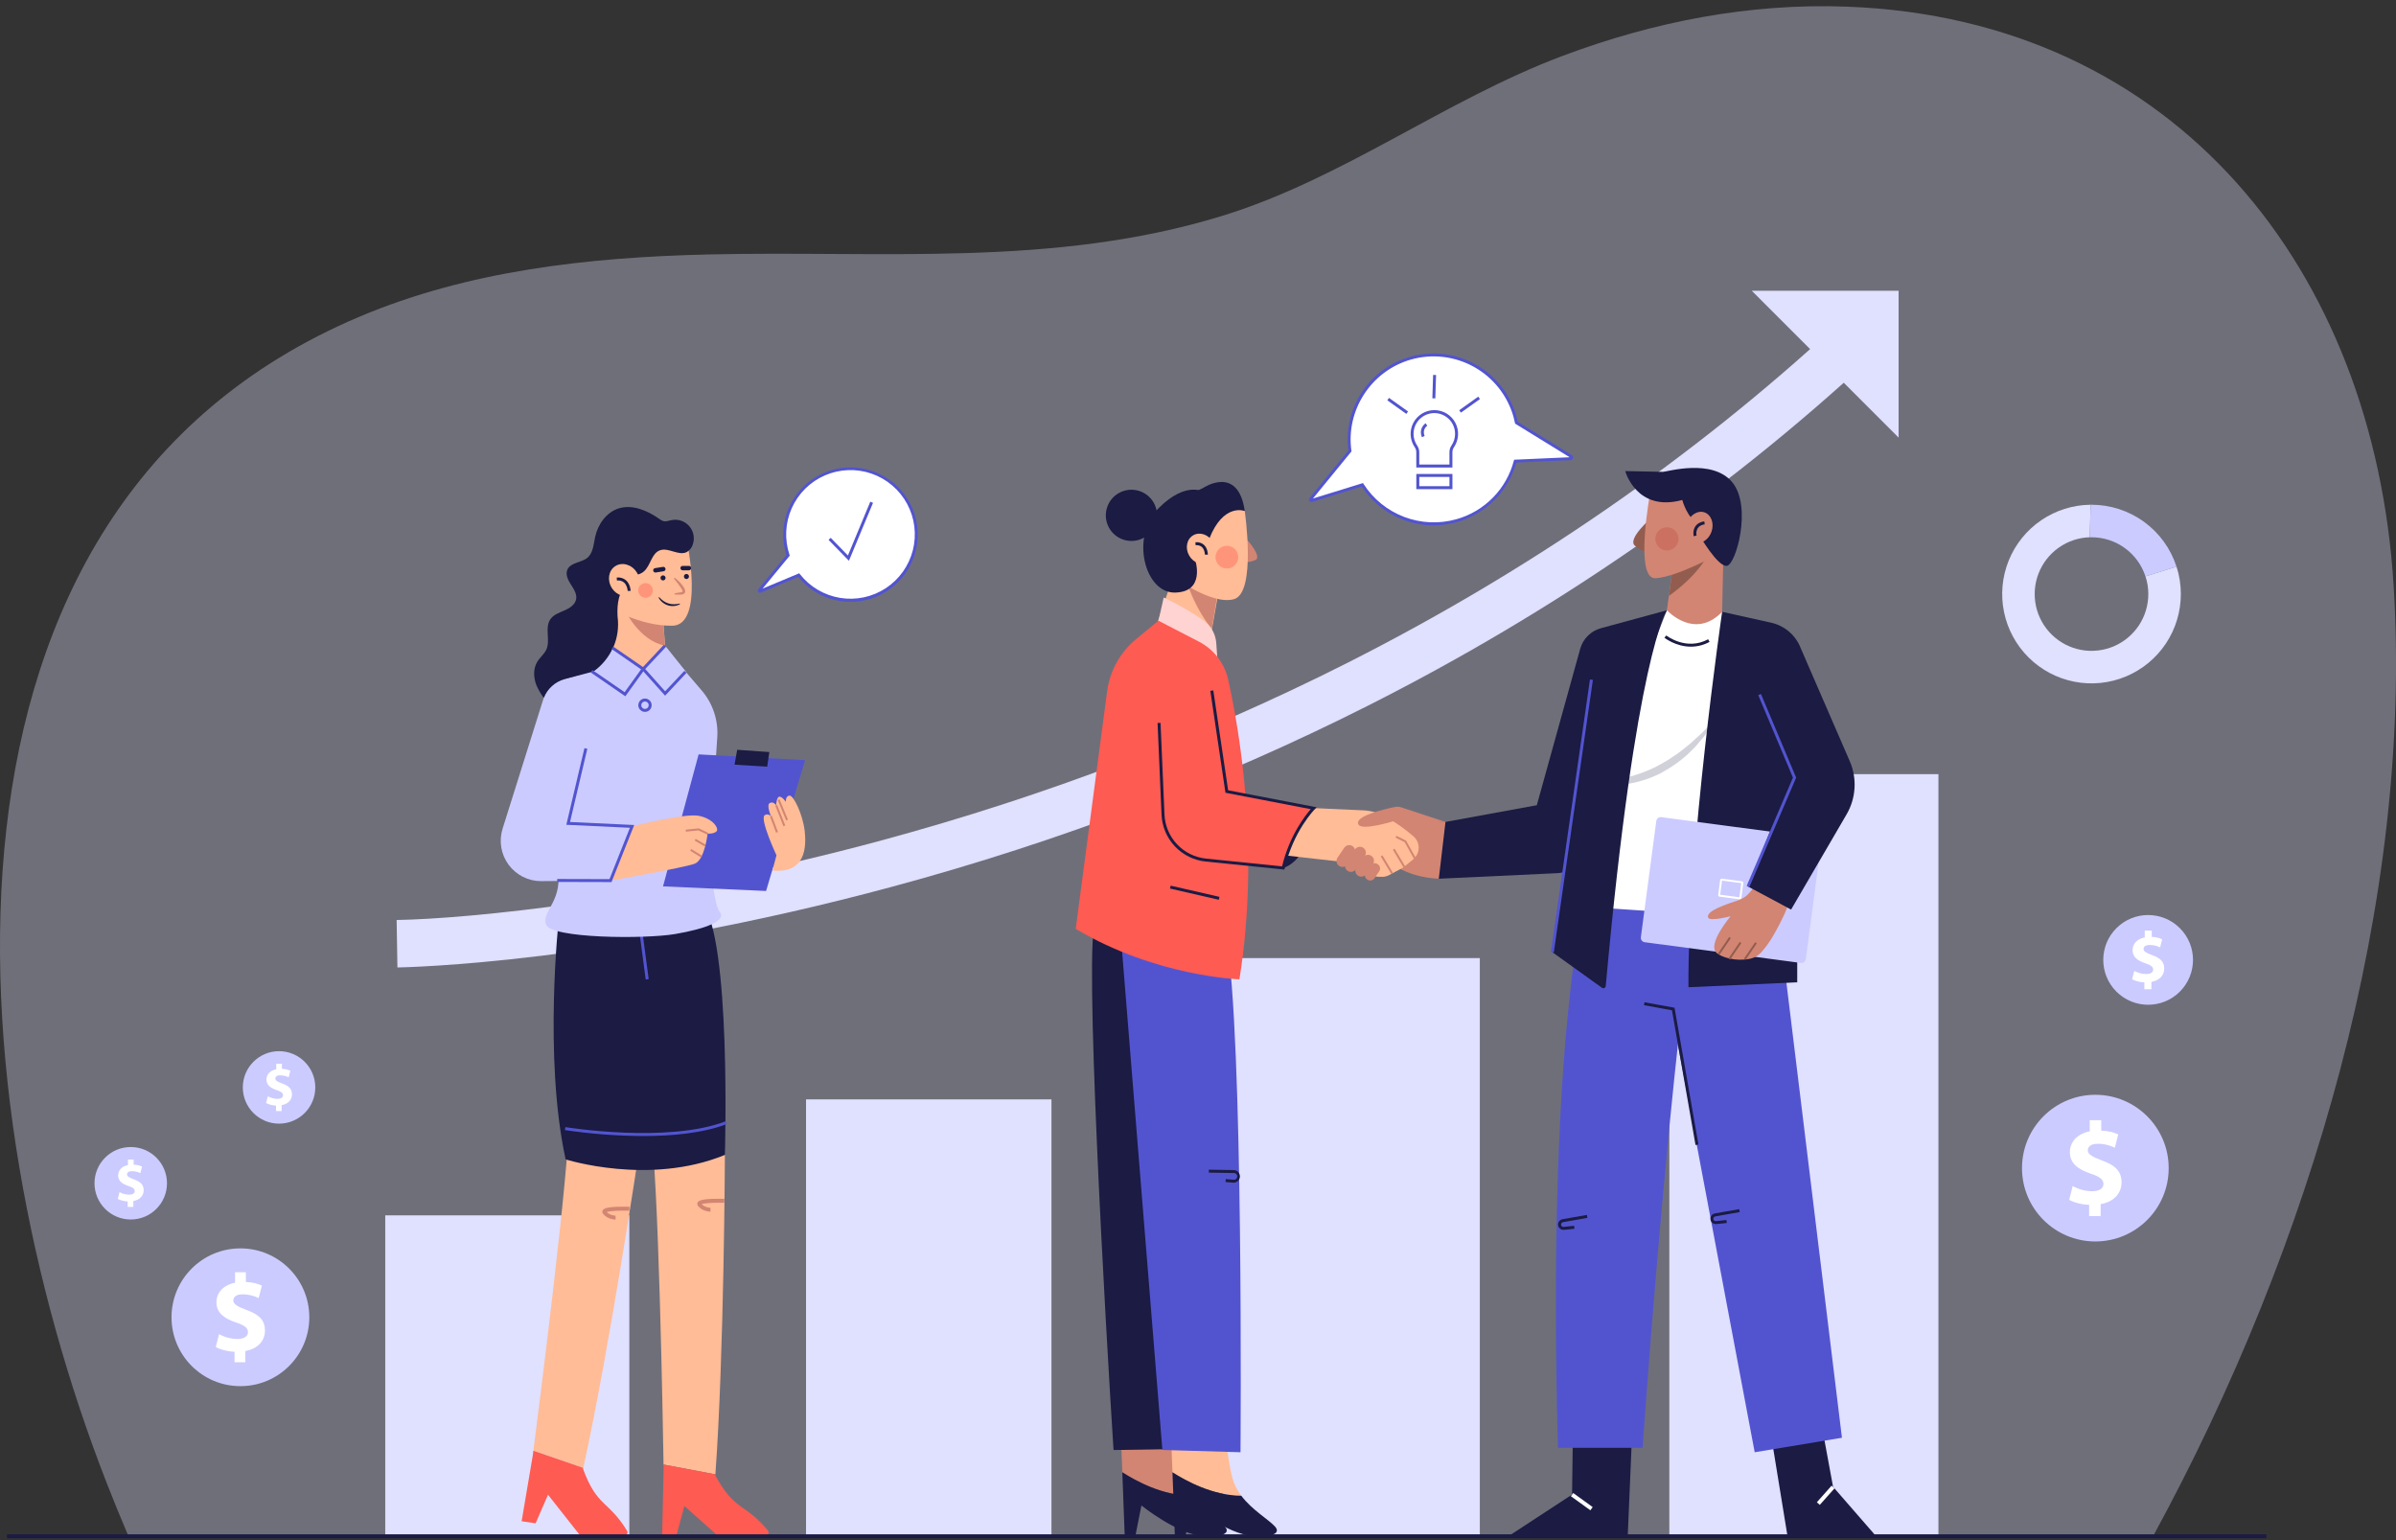<svg width="350" height="225" viewBox="0 0 350 225" fill="none" xmlns="http://www.w3.org/2000/svg">
<rect x="0" y="0" width="350" height="225" fill="#333333" stroke="none"/>
<g clip-path="url(#clip0_730_5816)">
<path opacity="0.35" d="M349.652 85.533C346.805 39.556 317.921 2.768 269.775 0.971C255.54 0.441 241.548 3.172 228.251 8.168C211.025 14.642 196.111 26.154 178.434 31.568C153.786 39.117 128.665 36.57 103.289 37.178C85.987 37.593 68.427 39.527 52.487 46.278C-14.122 74.46 -6.07 161.077 15.503 216.433C16.549 219.117 17.638 221.785 18.772 224.439H314.505C337.712 181.872 352.497 131.496 349.652 85.533Z" fill="#E0E0FF"/>
<path d="M91.932 177.552H56.273V224.44H91.932V177.552Z" fill="#E0E0FF"/>
<path d="M153.596 160.609H117.742V224.441H153.596V160.609Z" fill="#E0E0FF"/>
<path d="M216.169 139.968H178.633V224.439H216.169V139.968Z" fill="#E0E0FF"/>
<path d="M283.16 113.097H243.852V224.44H283.16V113.097Z" fill="#E0E0FF"/>
<path d="M58.054 141.337L57.941 134.404C68.21 134.233 96.234 131.58 128.803 122.766C152.671 116.308 175.545 107.588 196.793 96.852C223.311 83.45 247.356 66.848 268.26 47.506L272.974 52.599C251.562 72.41 226.942 89.406 199.797 103.109C178.102 114.062 154.754 122.948 130.401 129.523C88.908 140.723 59.298 141.32 58.054 141.337Z" fill="#E0E0FF"/>
<path d="M277.344 63.929L255.895 42.479H277.344V63.929Z" fill="#E0E0FF"/>
<path d="M229.496 66.669L221.506 61.749C221.439 61.427 221.361 61.105 221.273 60.783C220.412 57.782 218.446 55.22 215.771 53.611C213.096 52.002 209.911 51.467 206.857 52.113C203.803 52.759 201.108 54.538 199.313 57.092C197.519 59.646 196.758 62.785 197.186 65.877L191.462 72.891C191.446 72.915 191.438 72.942 191.438 72.971C191.437 72.999 191.445 73.026 191.461 73.05C191.476 73.074 191.498 73.092 191.524 73.104C191.55 73.115 191.578 73.118 191.606 73.114L199.006 70.826C200.295 72.846 202.144 74.448 204.328 75.435C206.512 76.422 208.936 76.752 211.305 76.384C213.673 76.017 215.883 74.967 217.665 73.365C219.447 71.762 220.724 69.675 221.34 67.359L229.407 67.001C229.445 66.998 229.481 66.984 229.51 66.96C229.539 66.936 229.56 66.903 229.57 66.867C229.58 66.83 229.578 66.791 229.565 66.756C229.552 66.72 229.528 66.69 229.496 66.669Z" fill="white"/>
<path d="M209.404 76.755C207.861 76.753 206.332 76.464 204.894 75.905C202.451 74.954 200.363 73.268 198.918 71.08L191.676 73.319C191.603 73.341 191.525 73.34 191.453 73.314C191.38 73.289 191.318 73.241 191.276 73.177C191.233 73.114 191.212 73.038 191.215 72.962C191.219 72.885 191.247 72.812 191.295 72.753L196.967 65.82C196.558 62.679 197.351 59.499 199.187 56.919C201.023 54.338 203.766 52.546 206.867 51.902C209.969 51.258 213.199 51.81 215.91 53.447C218.621 55.084 220.614 57.685 221.489 60.73C221.567 61.001 221.634 61.293 221.707 61.619L229.613 66.486C229.685 66.53 229.742 66.597 229.774 66.676C229.806 66.755 229.811 66.842 229.79 66.925C229.769 67.008 229.721 67.081 229.655 67.135C229.589 67.189 229.507 67.22 229.422 67.224L221.505 67.573C220.763 70.214 219.179 72.54 216.994 74.197C214.809 75.855 212.142 76.753 209.399 76.755H209.404ZM199.102 70.57L199.191 70.715C200.604 72.912 202.685 74.596 205.128 75.521C207.571 76.446 210.246 76.561 212.759 75.851C214.778 75.281 216.614 74.194 218.083 72.696C219.553 71.199 220.605 69.343 221.137 67.313L221.179 67.16L229.292 66.8L221.322 61.889L221.303 61.797C221.231 61.444 221.158 61.134 221.075 60.846C220.186 57.757 218.107 55.146 215.294 53.588C212.482 52.03 209.167 51.652 206.076 52.537C200.307 54.192 196.581 59.916 197.409 65.851L197.422 65.945L191.789 72.831L199.102 70.57Z" fill="#5254CF"/>
<path d="M212.777 63.386C212.778 62.876 212.659 62.374 212.43 61.919C212.201 61.465 211.869 61.07 211.459 60.767C211.05 60.464 210.575 60.262 210.073 60.177C209.571 60.091 209.056 60.125 208.569 60.275C208.083 60.425 207.638 60.688 207.272 61.041C206.905 61.394 206.627 61.829 206.459 62.31C206.291 62.791 206.239 63.304 206.306 63.809C206.373 64.313 206.557 64.795 206.845 65.216C207.017 65.468 207.108 65.767 207.106 66.072V68.08H211.948V66.072C211.945 65.77 212.034 65.474 212.204 65.224C212.578 64.684 212.778 64.043 212.777 63.386Z" fill="white"/>
<path d="M212.163 68.297H206.888V66.072C206.89 65.811 206.812 65.555 206.664 65.339C206.307 64.817 206.1 64.209 206.064 63.578C206.028 62.948 206.165 62.319 206.461 61.761C206.756 61.203 207.198 60.736 207.739 60.41C208.28 60.085 208.9 59.914 209.531 59.915C210.163 59.916 210.782 60.09 211.322 60.417C211.862 60.744 212.302 61.213 212.596 61.772C212.889 62.331 213.024 62.96 212.986 63.59C212.947 64.221 212.738 64.829 212.38 65.349C212.236 65.562 212.16 65.814 212.163 66.071V68.297ZM207.321 67.864H211.73V66.072C211.725 65.727 211.826 65.388 212.018 65.102C212.368 64.598 212.555 63.999 212.554 63.386C212.555 62.91 212.444 62.442 212.23 62.017C212.017 61.593 211.706 61.224 211.324 60.942C210.942 60.66 210.498 60.471 210.03 60.391C209.561 60.311 209.081 60.343 208.626 60.483C208.172 60.623 207.758 60.868 207.415 61.198C207.073 61.528 206.814 61.934 206.657 62.382C206.5 62.831 206.452 63.31 206.514 63.781C206.577 64.252 206.749 64.702 207.018 65.094C207.214 65.383 207.318 65.724 207.317 66.072L207.321 67.864Z" fill="#5254CF"/>
<path d="M211.947 69.458H207.105V71.243H211.947V69.458Z" fill="white"/>
<path d="M212.166 71.46H206.891V69.241H212.166V71.46ZM207.324 71.026H211.732V69.674H207.324V71.026Z" fill="#5254CF"/>
<path d="M208.372 62.013C208.099 62.207 207.903 62.49 207.817 62.813C207.732 63.136 207.762 63.48 207.903 63.783" fill="white"/>
<path d="M207.701 63.865C207.276 62.819 207.876 62.078 208.252 61.833L208.489 62.195L208.371 62.013L208.491 62.195C208.458 62.215 207.708 62.731 208.102 63.702L207.701 63.865Z" fill="#5254CF"/>
<path d="M202.904 58.128L202.652 58.48L205.433 60.467L205.685 60.114L202.904 58.128Z" fill="#5254CF"/>
<path d="M215.937 57.945L213.156 59.931L213.408 60.284L216.189 58.297L215.937 57.945Z" fill="#5254CF"/>
<path d="M209.344 54.771L209.234 58.187L209.667 58.201L209.777 54.785L209.344 54.771Z" fill="#5254CF"/>
<path d="M124.233 68.471C122.709 68.469 121.206 68.83 119.849 69.524C118.493 70.218 117.32 71.224 116.429 72.461C115.539 73.697 114.955 75.128 114.727 76.635C114.499 78.142 114.633 79.681 115.117 81.126L110.928 86.212C110.914 86.23 110.907 86.251 110.906 86.274C110.906 86.297 110.913 86.319 110.927 86.337C110.94 86.355 110.959 86.368 110.981 86.374C111.003 86.38 111.026 86.379 111.047 86.371L116.68 84.016C117.686 85.298 119.002 86.303 120.503 86.937C122.004 87.571 123.642 87.813 125.262 87.639C126.882 87.466 128.432 86.884 129.765 85.947C131.099 85.011 132.172 83.75 132.885 82.285C133.597 80.819 133.925 79.197 133.838 77.57C133.751 75.942 133.252 74.364 132.387 72.983C131.523 71.602 130.321 70.463 128.895 69.674C127.47 68.885 125.867 68.471 124.237 68.471H124.233Z" fill="white"/>
<path d="M124.238 87.918C122.776 87.921 121.332 87.595 120.012 86.966C118.692 86.337 117.531 85.42 116.612 84.282L111.135 86.574C111.069 86.601 110.997 86.605 110.929 86.586C110.86 86.567 110.8 86.526 110.758 86.469C110.716 86.412 110.694 86.343 110.695 86.272C110.697 86.201 110.722 86.132 110.767 86.078L114.879 81.083C114.25 79.109 114.26 76.986 114.91 75.019C115.56 73.051 116.815 71.34 118.496 70.129C120.177 68.918 122.198 68.269 124.27 68.276C126.342 68.283 128.359 68.945 130.032 70.168C131.704 71.39 132.948 73.11 133.584 75.082C134.221 77.054 134.217 79.176 133.574 81.146C132.931 83.116 131.682 84.832 130.005 86.048C128.328 87.265 126.309 87.92 124.238 87.921V87.918ZM116.748 83.752L116.851 83.882C118.305 85.731 120.401 86.968 122.723 87.347C125.045 87.726 127.425 87.221 129.392 85.93C131.36 84.639 132.771 82.657 133.348 80.376C133.925 78.095 133.625 75.68 132.508 73.61C131.39 71.539 129.537 69.963 127.313 69.193C125.09 68.423 122.658 68.515 120.5 69.451C118.341 70.386 116.612 72.098 115.654 74.248C114.696 76.397 114.579 78.827 115.327 81.058L115.366 81.171L111.397 85.992L116.748 83.752Z" fill="#5254CF"/>
<path d="M121.191 78.721L123.936 81.538L127.33 73.377" fill="white"/>
<path d="M124.009 81.925L121.035 78.873L121.346 78.571L123.86 81.152L127.129 73.294L127.529 73.46L124.009 81.925Z" fill="#5254CF"/>
<path d="M318.571 86.788C318.57 89.363 317.808 91.881 316.38 94.023C314.951 96.166 312.921 97.838 310.544 98.829C308.168 99.821 305.551 100.087 303.023 99.594C300.496 99.101 298.171 97.871 296.341 96.059C294.511 94.247 293.258 91.935 292.74 89.412C292.221 86.89 292.461 84.271 293.428 81.884C294.396 79.498 296.048 77.451 298.176 76.001C300.304 74.552 302.814 73.764 305.389 73.738C305.345 75.158 305.302 76.826 305.267 78.489C303.637 78.538 302.058 79.067 300.727 80.009C299.395 80.951 298.371 82.264 297.782 83.784C297.192 85.305 297.064 86.965 297.412 88.558C297.761 90.151 298.571 91.606 299.742 92.742C300.912 93.877 302.391 94.643 303.994 94.942C305.597 95.242 307.253 95.063 308.755 94.428C310.257 93.792 311.538 92.728 312.439 91.369C313.34 90.009 313.82 88.415 313.82 86.784C313.821 85.905 313.68 85.031 313.402 84.197L317.938 82.777C318.361 84.072 318.574 85.426 318.571 86.788Z" fill="#E0E0FF"/>
<path d="M317.936 82.781L313.401 84.201C312.858 82.539 311.803 81.091 310.387 80.065C308.971 79.039 307.267 78.487 305.518 78.489C305.436 78.489 305.348 78.489 305.266 78.489C305.3 76.826 305.344 75.158 305.387 73.738C305.43 73.738 305.475 73.738 305.518 73.738C308.279 73.738 310.968 74.614 313.199 76.239C315.43 77.864 317.089 80.154 317.936 82.781Z" fill="#CBCBFF"/>
<path d="M35.118 202.504C40.676 202.504 45.181 197.998 45.181 192.441C45.181 186.883 40.676 182.377 35.118 182.377C29.56 182.377 25.055 186.883 25.055 192.441C25.055 197.998 29.56 202.504 35.118 202.504Z" fill="#CBCBFF"/>
<path d="M34.264 199.013V197.483C33.185 197.435 32.136 197.145 31.52 196.791L32.002 194.905C32.822 195.358 33.741 195.602 34.677 195.614C35.596 195.614 36.224 195.26 36.224 194.616C36.224 194.002 35.708 193.615 34.517 193.213C32.792 192.636 31.615 191.827 31.615 190.264C31.615 188.847 32.614 187.735 34.339 187.397V185.866H35.918V187.284C36.998 187.332 37.723 187.558 38.255 187.816L37.787 189.636C37.065 189.281 36.272 189.094 35.467 189.088C34.42 189.088 34.081 189.539 34.081 189.991C34.081 190.522 34.645 190.858 36.015 191.376C37.933 192.054 38.706 192.939 38.706 194.389C38.706 195.839 37.694 197.048 35.838 197.37V199.013H34.264Z" fill="white"/>
<path d="M19.099 178.157C22.022 178.157 24.392 175.787 24.392 172.863C24.392 169.939 22.022 167.569 19.099 167.569C16.175 167.569 13.805 169.939 13.805 172.863C13.805 175.787 16.175 178.157 19.099 178.157Z" fill="#CBCBFF"/>
<path d="M18.651 176.319V175.515C18.149 175.502 17.656 175.377 17.207 175.151L17.461 174.158C17.892 174.396 18.376 174.524 18.868 174.531C19.352 174.531 19.683 174.345 19.683 174.007C19.683 173.669 19.411 173.481 18.784 173.269C17.877 172.964 17.258 172.546 17.258 171.717C17.258 170.972 17.783 170.387 18.691 170.209V169.403H19.521V170.15C19.946 170.156 20.364 170.251 20.75 170.429L20.505 171.387C20.125 171.2 19.707 171.101 19.284 171.098C18.734 171.098 18.555 171.335 18.555 171.572C18.555 171.852 18.852 172.029 19.573 172.301C20.584 172.656 20.988 173.123 20.988 173.89C20.988 174.657 20.454 175.288 19.479 175.457V176.324L18.651 176.319Z" fill="white"/>
<path d="M40.763 164.154C43.686 164.154 46.056 161.784 46.056 158.861C46.056 155.937 43.686 153.567 40.763 153.567C37.839 153.567 35.469 155.937 35.469 158.861C35.469 161.784 37.839 164.154 40.763 164.154Z" fill="#CBCBFF"/>
<path d="M40.316 162.318V161.514C39.813 161.5 39.32 161.375 38.871 161.148L39.125 160.158C39.556 160.396 40.04 160.524 40.532 160.53C41.015 160.53 41.345 160.344 41.345 160.005C41.345 159.665 41.074 159.479 40.447 159.266C39.54 158.962 38.922 158.544 38.922 157.717C38.922 156.97 39.447 156.385 40.353 156.207V155.401H41.185V156.148C41.61 156.155 42.028 156.25 42.414 156.428L42.167 157.386C41.788 157.198 41.37 157.099 40.947 157.097C40.396 157.097 40.224 157.334 40.224 157.572C40.224 157.851 40.513 158.03 41.236 158.294C42.247 158.651 42.651 159.116 42.651 159.883C42.651 160.65 42.117 161.281 41.142 161.452V162.318H40.316Z" fill="white"/>
<path d="M306.08 181.365C311.997 181.365 316.794 176.568 316.794 170.651C316.794 164.735 311.997 159.938 306.08 159.938C300.164 159.938 295.367 164.735 295.367 170.651C295.367 176.568 300.164 181.365 306.08 181.365Z" fill="#CBCBFF"/>
<path d="M305.174 177.65V176.02C304.019 175.97 302.909 175.661 302.258 175.284L302.772 173.276C303.645 173.757 304.622 174.016 305.619 174.03C306.597 174.03 307.267 173.653 307.267 172.967C307.267 172.316 306.717 171.902 305.449 171.475C303.613 170.857 302.36 169.999 302.36 168.336C302.36 166.825 303.423 165.642 305.259 165.283V163.652H306.941V165.17C308.096 165.221 308.862 165.459 309.428 165.735L308.931 167.673C308.485 167.485 307.695 167.095 306.461 167.095C305.345 167.095 304.985 167.576 304.985 168.057C304.985 168.622 305.586 168.983 307.043 169.532C309.086 170.254 309.909 171.195 309.909 172.74C309.909 174.286 308.827 175.57 306.855 175.918V177.667L305.174 177.65Z" fill="white"/>
<path d="M318.428 144.867C320.988 142.307 320.988 138.157 318.428 135.597C315.868 133.037 311.718 133.037 309.158 135.597C306.599 138.157 306.599 142.307 309.158 144.867C311.718 147.427 315.868 147.427 318.428 144.867Z" fill="#CBCBFF"/>
<path d="M313.238 144.515V143.518C312.617 143.501 312.008 143.347 311.453 143.067L311.768 141.839C312.303 142.134 312.901 142.292 313.511 142.3C314.109 142.3 314.523 142.069 314.523 141.65C314.523 141.231 314.187 140.999 313.41 140.736C312.287 140.359 311.521 139.833 311.521 138.816C311.521 137.892 312.171 137.168 313.295 136.947V135.951H314.323V136.875C314.849 136.883 315.368 137 315.846 137.22L315.541 138.406C315.07 138.176 314.554 138.054 314.03 138.049C313.347 138.049 313.127 138.338 313.127 138.637C313.127 138.984 313.494 139.203 314.387 139.54C315.635 139.973 316.139 140.551 316.139 141.503C316.139 142.455 315.477 143.236 314.271 143.444V144.515H313.238Z" fill="white"/>
<path d="M181.879 78.582C182.048 78.666 184.438 81.309 183.39 81.812C182.341 82.315 180.914 82.101 180.914 82.101L181.879 78.582Z" fill="#D28572"/>
<path d="M171.37 84.213L168.465 92.758L176.177 96.82L178.177 85.438L171.372 84.213H171.37Z" fill="#FFBC96"/>
<path d="M178.017 85.831L177.006 91.897C175.43 89.869 174.213 87.587 173.406 85.149L174.833 85.068L178.017 85.831Z" fill="#D28572"/>
<path d="M181.83 74.654C181.83 74.654 183.563 86.642 180.241 87.538C176.919 88.433 171.375 84.216 171.375 84.216L173.038 74.249L177.886 72.66L181.83 74.654Z" fill="#FFBC96"/>
<path d="M181.83 74.654C181.83 74.654 178.713 73.407 176.63 78.741L175.59 80.541L170.465 79.988L171.295 73.476L175.798 71.259C175.798 71.259 180.86 67.866 181.83 74.654Z" fill="#1B1B43"/>
<path d="M176.009 71.952C176.009 71.952 173.401 70.082 169.243 74.239C165.086 78.396 167.213 86.661 171.646 86.569C175.966 86.478 174.763 82.204 174.485 81.442C174.208 80.681 176.009 71.952 176.009 71.952Z" fill="#1B1B43"/>
<path d="M176.579 82.142C177.534 81.591 177.799 80.262 177.17 79.173C176.541 78.084 175.258 77.648 174.303 78.2C173.348 78.751 173.084 80.08 173.712 81.169C174.341 82.258 175.625 82.694 176.579 82.142Z" fill="#FFBC96"/>
<path d="M176.01 81.032C176.01 81.032 176.001 80.31 175.568 79.911C175.442 79.807 175.296 79.731 175.14 79.688C174.983 79.644 174.819 79.634 174.658 79.658L174.617 79.225C174.839 79.193 175.065 79.209 175.28 79.272C175.494 79.335 175.693 79.444 175.862 79.591C176.44 80.115 176.44 80.992 176.44 81.035L176.01 81.032Z" fill="#1B1B43"/>
<path opacity="0.4" d="M179.22 83.054C180.137 83.054 180.881 82.311 180.881 81.393C180.881 80.476 180.137 79.732 179.22 79.732C178.302 79.732 177.559 80.476 177.559 81.393C177.559 82.311 178.302 83.054 179.22 83.054Z" fill="#FE5B52"/>
<path d="M168.874 76.315C169.441 74.328 168.29 72.257 166.303 71.69C164.317 71.123 162.246 72.274 161.679 74.261C161.112 76.248 162.263 78.318 164.25 78.885C166.237 79.452 168.307 78.301 168.874 76.315Z" fill="#1B1B43"/>
<path d="M172.698 215.923C172.08 213.587 171.667 209.469 171.667 209.469L163.75 209.957L163.944 215.085C165.938 216.373 169.838 218.485 173.994 218.51C173.398 217.74 172.958 216.861 172.698 215.923Z" fill="#D28572"/>
<path d="M178.936 223.026C177.939 221.94 175.571 220.603 173.996 218.51C169.84 218.485 165.94 216.373 163.945 215.085L164.293 224.329H165.866L166.733 219.935C166.733 219.935 171.994 224.166 175.688 224.383C179.383 224.599 179.532 223.678 178.936 223.026Z" fill="#1B1B43"/>
<path d="M160.063 134.719C158.221 136.319 161.526 194.264 162.663 211.834L173.562 211.672L171.773 136.995L160.063 134.719Z" fill="#1B1B43"/>
<path d="M180.022 215.923C179.404 213.587 178.993 209.469 178.993 209.469L171.074 209.957L171.268 215.085C173.263 216.373 177.164 218.485 181.318 218.51C180.722 217.74 180.282 216.861 180.022 215.923Z" fill="#FFBC96"/>
<path d="M186.261 223.026C185.265 221.94 182.896 220.603 181.32 218.51C177.166 218.485 173.264 216.373 171.27 215.085L171.619 224.329H173.192L174.059 219.935C174.059 219.935 179.319 224.166 183.014 224.383C186.709 224.599 186.852 223.678 186.261 223.026Z" fill="#1B1B43"/>
<path d="M163.645 135.695L169.798 211.825L181.209 212.159C181.209 212.159 181.697 150.824 179.094 136.67L163.645 135.695Z" fill="#5254CF"/>
<path d="M180.236 172.778C180.21 172.779 180.184 172.779 180.158 172.778L179.023 172.684L179.058 172.251L180.195 172.346C180.261 172.353 180.328 172.347 180.392 172.327C180.456 172.307 180.515 172.275 180.565 172.231C180.616 172.188 180.658 172.135 180.687 172.075C180.716 172.015 180.733 171.95 180.736 171.883C180.74 171.816 180.729 171.75 180.706 171.687C180.682 171.625 180.646 171.568 180.6 171.52C180.554 171.471 180.498 171.433 180.437 171.408C180.375 171.382 180.309 171.369 180.242 171.37L176.582 171.312V170.878L180.244 170.936C180.482 170.947 180.707 171.05 180.871 171.223C181.035 171.396 181.126 171.626 181.124 171.865C181.123 172.103 181.029 172.332 180.862 172.503C180.695 172.673 180.469 172.773 180.231 172.781L180.236 172.778Z" fill="#1B1B43"/>
<path d="M169.23 90.684L169.989 87.294C169.989 87.294 173.652 89.003 175.982 90.794C176.468 91.167 176.869 91.639 177.16 92.179C177.45 92.719 177.623 93.314 177.666 93.925L177.88 96.975L171.38 95.185L169.23 90.684Z" fill="#FED3D1"/>
<path d="M210.174 128.373C206.499 128.193 203.801 126.897 201.714 124.907L201.605 119.321L211.15 120.081L213.807 122.575L210.174 128.373Z" fill="#D28572"/>
<path d="M187.449 126.8C187.449 126.8 191.517 125.879 191.895 118.07L188.316 120.889L187.449 126.8Z" fill="#1B1B43"/>
<path d="M169.229 90.684L175.141 93.743C176.21 94.295 177.144 95.073 177.879 96.025C178.615 96.976 179.132 98.076 179.397 99.249C181.065 106.684 184.077 124.106 181.052 143.07C181.052 143.07 168.851 142.69 157.137 135.695L161.724 101.007C162.122 97.998 163.651 95.253 166 93.33L169.229 90.684Z" fill="#FE5B52"/>
<path d="M188.428 117.907L199.117 118.381C200.205 118.424 201.27 118.714 202.229 119.229C203.751 120.06 205.179 121.053 206.489 122.19C206.87 122.522 207.125 122.976 207.21 123.474C207.295 123.973 207.205 124.485 206.956 124.925C206.822 125.161 206.647 125.37 206.437 125.542L205.137 126.61C205.026 126.7 204.907 126.78 204.78 126.848L202.917 127.842C202.636 127.994 202.325 128.081 202.006 128.096C201.069 128.137 200.136 127.973 199.27 127.613C198.405 127.253 197.63 126.707 196.999 126.014L183.332 124.469L185.61 119.344L188.428 117.907Z" fill="#FFBC96"/>
<path d="M211.151 120.077L204.703 117.952C204.392 117.85 204.059 117.831 203.738 117.897C202.203 118.213 197.683 119.262 198.46 120.482C199.038 121.378 203.558 119.968 203.558 119.968L211.151 120.077Z" fill="#D28572"/>
<path d="M195.612 126.5C195.517 126.436 195.435 126.353 195.373 126.257C195.31 126.161 195.266 126.054 195.245 125.941C195.224 125.828 195.226 125.713 195.25 125.601C195.274 125.488 195.32 125.382 195.385 125.288L196.369 123.843C196.433 123.749 196.515 123.668 196.611 123.605C196.707 123.542 196.814 123.499 196.927 123.478C197.039 123.457 197.155 123.458 197.267 123.482C197.379 123.506 197.485 123.552 197.579 123.617C197.674 123.681 197.755 123.763 197.818 123.859C197.881 123.955 197.924 124.062 197.946 124.174C197.967 124.287 197.966 124.403 197.942 124.515C197.918 124.627 197.872 124.733 197.807 124.827L196.824 126.272C196.76 126.367 196.677 126.448 196.581 126.511C196.485 126.574 196.378 126.618 196.265 126.639C196.153 126.66 196.037 126.659 195.925 126.635C195.812 126.611 195.706 126.565 195.612 126.5Z" fill="#D28572"/>
<path d="M196.85 127.223C196.755 127.159 196.674 127.077 196.611 126.981C196.548 126.885 196.505 126.778 196.484 126.665C196.462 126.552 196.464 126.436 196.488 126.324C196.512 126.212 196.558 126.106 196.623 126.012L197.936 124.09C198 123.996 198.083 123.914 198.178 123.851C198.274 123.788 198.381 123.745 198.494 123.724C198.606 123.703 198.722 123.704 198.834 123.728C198.946 123.751 199.052 123.797 199.147 123.862C199.242 123.926 199.323 124.009 199.386 124.105C199.449 124.2 199.493 124.308 199.514 124.42C199.535 124.533 199.534 124.649 199.51 124.761C199.486 124.873 199.44 124.98 199.375 125.074L198.062 126.995C197.998 127.09 197.915 127.172 197.82 127.235C197.724 127.298 197.616 127.341 197.504 127.362C197.391 127.384 197.275 127.382 197.163 127.358C197.051 127.335 196.944 127.289 196.85 127.223Z" fill="#D28572"/>
<path d="M198.358 127.917C198.263 127.853 198.182 127.77 198.119 127.675C198.056 127.579 198.013 127.472 197.992 127.359C197.97 127.247 197.972 127.131 197.995 127.019C198.019 126.907 198.065 126.801 198.13 126.706L199.114 125.262C199.178 125.167 199.26 125.085 199.356 125.022C199.452 124.959 199.559 124.916 199.672 124.895C199.785 124.873 199.9 124.875 200.013 124.899C200.125 124.922 200.231 124.968 200.325 125.034C200.421 125.098 200.502 125.18 200.565 125.276C200.628 125.372 200.672 125.479 200.693 125.592C200.714 125.705 200.713 125.82 200.689 125.933C200.665 126.045 200.619 126.151 200.554 126.246L199.569 127.69C199.504 127.785 199.422 127.866 199.326 127.929C199.23 127.991 199.123 128.035 199.011 128.056C198.898 128.077 198.782 128.075 198.67 128.052C198.558 128.028 198.452 127.982 198.358 127.917Z" fill="#D28572"/>
<path d="M201.278 126.27L201.226 126.234C200.892 126.006 200.436 126.092 200.208 126.426L199.506 127.454C199.277 127.788 199.363 128.244 199.697 128.472L199.75 128.508C200.084 128.736 200.539 128.65 200.767 128.316L201.47 127.288C201.698 126.954 201.612 126.498 201.278 126.27Z" fill="#D28572"/>
<path d="M174.434 96.866C174.434 96.866 178.23 94.699 179.201 115.629L191.89 118.07C189.806 120.632 188.291 123.608 187.444 126.8L176.639 125.645C175.131 125.485 173.713 124.847 172.594 123.823C171.261 122.604 170.441 120.923 170.302 119.122L168.891 100.777L174.434 96.866Z" fill="#FE5B52"/>
<path d="M187.616 127.037L176.125 125.864C174.407 125.689 172.809 124.9 171.624 123.643C170.439 122.386 169.746 120.745 169.672 119.019L169.094 105.622L169.527 105.603L170.105 119C170.175 120.623 170.826 122.165 171.94 123.346C173.054 124.528 174.556 125.268 176.171 125.432L187.282 126.568C188.365 122.05 190.685 119.112 191.471 118.21L179.011 115.814L176.801 100.926L177.235 100.863L179.401 115.451L192.342 117.94L192.053 118.229C192.023 118.259 188.917 121.407 187.665 126.855L187.616 127.037Z" fill="#1B1B43"/>
<path d="M171.007 129.386L170.91 129.808L178.036 131.445L178.133 131.023L171.007 129.386Z" fill="#1B1B43"/>
<path d="M206.538 125.447L205.187 123.03L203.855 122.364L203.984 122.106L205.397 122.812L206.791 125.307L206.538 125.447Z" fill="#D28572"/>
<path d="M203.721 123.989L203.473 124.138L205.009 126.708L205.257 126.559L203.721 123.989Z" fill="#D28572"/>
<path d="M201.947 124.964L201.699 125.112L203.236 127.683L203.484 127.534L201.947 124.964Z" fill="#D28572"/>
<path d="M229.751 210.099L229.643 218.342L220.531 224.307H237.778L238.428 209.014L229.751 210.099Z" fill="#1B1B43"/>
<path d="M229.811 218.117L229.473 218.585L232.316 220.639L232.654 220.17L229.811 218.117Z" fill="#FEFEFE"/>
<path d="M265.814 206.628L267.766 217.202L273.949 224.307H261.096L258.602 209.014L265.814 206.628Z" fill="#1B1B43"/>
<path d="M267.554 217.044L265.398 219.466L265.83 219.85L267.986 217.428L267.554 217.044Z" fill="#FEFEFE"/>
<path d="M231.271 132.441C231.271 132.441 225.955 153.916 227.583 211.509H239.948C239.948 211.509 243.202 163.351 247.756 130.814L231.271 132.441Z" fill="#5254CF"/>
<path d="M259.358 130.489L269.066 210.045L256.321 212.16L240.957 130.648L259.358 130.489Z" fill="#5254CF"/>
<path d="M247.677 167.279L244.236 147.59L240.148 146.847L240.226 146.421L244.612 147.218L244.638 147.367L248.104 167.204L247.677 167.279Z" fill="#1B1B43"/>
<path d="M228.377 179.668C228.183 179.667 227.997 179.595 227.854 179.465C227.711 179.335 227.621 179.157 227.601 178.964C227.583 178.768 227.638 178.573 227.757 178.416C227.876 178.259 228.049 178.153 228.243 178.118L231.807 177.487L231.882 177.92L228.318 178.551C228.229 178.567 228.15 178.616 228.098 178.689C228.045 178.762 228.022 178.852 228.035 178.941C228.047 179.03 228.094 179.11 228.165 179.166C228.236 179.221 228.325 179.247 228.414 179.237L229.946 179.08L229.99 179.513L228.458 179.672C228.431 179.672 228.404 179.671 228.377 179.668Z" fill="#1B1B43"/>
<path d="M250.626 178.822C250.431 178.821 250.245 178.746 250.102 178.614C249.96 178.482 249.871 178.302 249.854 178.109C249.838 177.915 249.894 177.722 250.011 177.568C250.129 177.413 250.3 177.308 250.491 177.273L254.056 176.643L254.133 177.076L250.566 177.707C250.479 177.722 250.401 177.769 250.348 177.839C250.294 177.909 250.269 177.997 250.277 178.084C250.282 178.13 250.295 178.174 250.317 178.214C250.339 178.254 250.368 178.29 250.404 178.319C250.439 178.348 250.48 178.369 250.524 178.382C250.567 178.395 250.613 178.4 250.659 178.395L252.19 178.236L252.235 178.669L250.702 178.827C250.677 178.827 250.651 178.825 250.626 178.822Z" fill="#1B1B43"/>
<path d="M243.494 89.154L232.459 117.473L231.266 132.441L255.019 134.068L251.558 89.382L243.494 89.154Z" fill="white"/>
<path opacity="0.2" d="M231.715 114.134C233.521 114.256 235.335 114.114 237.1 113.714C238.835 113.324 240.515 112.719 242.1 111.912C242.869 111.467 243.669 111.073 244.384 110.536C244.748 110.279 245.141 110.059 245.485 109.773C245.828 109.487 246.179 109.208 246.536 108.933C246.891 108.658 247.229 108.362 247.547 108.046L248.558 107.13C249.204 106.491 249.813 105.814 250.492 105.178C250.02 105.966 249.522 106.75 248.983 107.505L248.092 108.576C247.802 108.941 247.484 109.284 247.141 109.601C245.841 110.943 244.278 112.028 242.629 112.939C240.943 113.792 239.125 114.353 237.251 114.599C235.389 114.829 233.467 114.745 231.715 114.134Z" fill="#1B1B43"/>
<path d="M243.493 89.153C243.493 89.153 238.935 95.797 234.56 144.057C234.554 144.117 234.533 144.175 234.498 144.225C234.463 144.274 234.416 144.314 234.361 144.339C234.306 144.365 234.245 144.376 234.185 144.37C234.124 144.365 234.066 144.344 234.017 144.31L226.766 139.11L233.11 97.786L243.493 89.153Z" fill="#1B1B43"/>
<path d="M243.499 89.153L233.87 91.772C233.144 91.969 232.482 92.351 231.948 92.882C231.415 93.412 231.029 94.073 230.828 94.798L224.493 117.635L211.152 120.077L210.176 128.373L227.487 127.562C228.488 127.515 229.444 127.132 230.201 126.475C230.958 125.819 231.471 124.926 231.659 123.942L236.369 99.252L243.499 89.153Z" fill="#1B1B43"/>
<path d="M251.565 89.381C251.565 89.381 246.499 124.293 246.644 144.226L262.532 143.504L262.563 109.993L251.565 89.381Z" fill="#1B1B43"/>
<path d="M265.475 122.404L242.677 119.379C242.32 119.331 241.993 119.582 241.946 119.939L239.692 136.919C239.645 137.276 239.895 137.603 240.252 137.651L263.05 140.676C263.407 140.724 263.734 140.473 263.782 140.116L266.035 123.136C266.083 122.779 265.832 122.452 265.475 122.404Z" fill="#CBCBFF"/>
<path d="M254.136 131.378H254.105L251.176 130.989C251.118 130.98 251.066 130.948 251.031 130.901C251.013 130.877 250.999 130.85 250.992 130.821C250.984 130.792 250.982 130.762 250.987 130.732L251.276 128.551C251.285 128.493 251.317 128.442 251.364 128.406C251.412 128.37 251.473 128.354 251.533 128.362L254.461 128.75C254.521 128.759 254.575 128.79 254.612 128.838C254.631 128.862 254.644 128.889 254.652 128.918C254.66 128.947 254.661 128.978 254.657 129.007L254.368 131.188C254.361 131.243 254.334 131.294 254.292 131.33C254.25 131.366 254.197 131.386 254.141 131.386L254.136 131.378ZM251.276 130.709L254.084 131.082L254.357 129.02L251.549 128.648L251.276 130.709Z" fill="white"/>
<path d="M256.542 129.071L255.843 130.069C255.372 130.746 254.697 131.256 253.916 131.522C252.336 132.057 249.094 133.068 249.528 134.067C249.776 134.645 252.794 133.859 252.794 133.859C252.794 133.859 249.307 137.971 250.764 139.221C251.17 139.569 251.861 139.855 252.658 140.04C253.577 140.237 254.525 140.259 255.453 140.105C256.181 139.991 256.846 139.624 257.331 139.068C257.941 138.372 258.484 137.621 258.953 136.823C260.436 134.274 261.272 132.273 261.644 130.944L256.542 129.071Z" fill="#D28572"/>
<path d="M251.562 89.381L258.72 90.97C259.685 91.183 260.583 91.631 261.334 92.274C262.085 92.917 262.666 93.734 263.027 94.655L270.204 111.195C270.743 112.436 270.982 113.787 270.902 115.138C270.822 116.489 270.425 117.802 269.743 118.972L261.639 132.879L255.348 129.516L261.312 114.549L251.562 89.381Z" fill="#1B1B43"/>
<path d="M246.998 94.472C244.787 94.472 243.154 93.184 243.133 93.172L243.404 92.835C243.433 92.858 246.321 95.128 249.52 93.392L249.727 93.772C248.891 94.232 247.952 94.473 246.998 94.472Z" fill="#1B1B43"/>
<path d="M232.255 99.266L226.547 139.074L226.976 139.136L232.684 99.327L232.255 99.266Z" fill="#5254CF"/>
<path d="M255.543 129.598L255.145 129.428L261.906 113.604L256.837 101.556L257.238 101.387L262.377 113.605L255.543 129.598Z" fill="#5254CF"/>
<path d="M252.594 136.889L250.957 139.296L251.196 139.458L252.833 137.052L252.594 136.889Z" fill="#925D4F"/>
<path d="M254.133 137.611L252.496 140.018L252.735 140.18L254.372 137.773L254.133 137.611Z" fill="#925D4F"/>
<path d="M256.392 137.649L254.754 140.056L254.993 140.219L256.63 137.811L256.392 137.649Z" fill="#925D4F"/>
<path d="M241.238 75.65C241.238 75.65 237.688 78.694 238.803 79.707C239.918 80.722 241.44 80.925 241.44 80.925L241.238 75.65Z" fill="#925D4F"/>
<path d="M251.787 79.186L251.562 89.384C247.529 93.573 243.496 89.153 243.496 89.153L243.785 87.061L243.912 86.131L244.49 81.965L244.634 80.862L248.84 79.88L251.787 79.186Z" fill="#D28572"/>
<path d="M249.243 81.469C249.243 81.469 247.914 84.097 243.789 87.061L243.916 86.131L244.494 81.965L248.816 81.035L249.243 81.469Z" fill="#925D4F"/>
<path d="M241.036 72.1C241.036 72.1 238.703 84.678 241.847 84.475C244.992 84.273 250.876 81.026 250.876 81.026L251.586 75.04L248.951 71.086L244.387 71.187L241.036 72.1Z" fill="#D28572"/>
<path d="M248.251 78.216C248.251 78.216 250.914 82.819 252.246 82.668C253.578 82.516 255.974 74.001 253.045 70.456C250.115 66.912 243.458 68.934 242.925 68.934C242.392 68.934 239.425 68.857 237.41 68.82C237.41 68.82 239.045 74.869 245.74 73.042C245.74 73.042 246.539 75.971 248.136 76.353L248.251 78.216Z" fill="#1B1B43"/>
<path d="M250.018 77.661C250.432 76.448 249.968 75.191 248.981 74.853C247.993 74.516 246.857 75.225 246.442 76.439C246.028 77.652 246.492 78.909 247.479 79.246C248.467 79.584 249.603 78.874 250.018 77.661Z" fill="#D28572"/>
<path opacity="0.3" d="M243.498 80.418C244.435 80.418 245.195 79.659 245.195 78.721C245.195 77.784 244.435 77.024 243.498 77.024C242.561 77.024 241.801 77.784 241.801 78.721C241.801 79.659 242.561 80.418 243.498 80.418Z" fill="#BE443D"/>
<path d="M247.405 78.34C247.405 78.308 247.218 77.551 247.637 76.918C247.904 76.514 248.348 76.258 248.953 76.16L249.022 76.593C248.541 76.671 248.198 76.863 247.998 77.164C247.809 77.489 247.748 77.873 247.826 78.241L247.405 78.34Z" fill="#1B1B43"/>
<path d="M105.889 168.72L94.988 164.544C96.193 170.968 96.84 208.403 96.93 213.96L104.501 215.393C105.781 197.734 105.889 168.72 105.889 168.72Z" fill="#FFBC96"/>
<path d="M112.179 223.603C108.815 219.534 107.351 220.837 104.478 215.514C104.478 215.474 104.492 215.427 104.499 215.385L96.928 213.953C96.935 214.402 96.939 214.646 96.939 214.646L96.723 224.407H98.782L99.975 220.015L104.911 224.407H111.652C112.071 224.414 112.452 223.925 112.179 223.603Z" fill="#FE5B52"/>
<path d="M93.302 168.45L83.118 162.748C83.384 169.276 78.626 206.414 77.918 211.926L85.205 214.435C89.011 197.145 93.302 168.45 93.302 168.45Z" fill="#FFBC96"/>
<path d="M91.617 223.669C88.873 219.158 87.239 220.236 85.16 214.569C85.175 214.53 85.188 214.485 85.202 214.445L77.915 211.936C77.859 212.381 77.827 212.623 77.827 212.623L76.199 222.242L78.239 222.539L80.052 218.364L84.733 224.306L90.974 224.394C91.393 224.455 91.834 224.024 91.617 223.669Z" fill="#FE5B52"/>
<path d="M81.646 134.067C81.646 134.067 79.368 154.403 82.623 169.372C82.623 169.372 94.825 173.271 105.888 168.72C105.888 168.72 106.863 136.67 102.47 131.789L81.646 134.067Z" fill="#1B1B43"/>
<path d="M93.961 165.961C90.131 165.947 86.308 165.658 82.519 165.095L82.589 164.661C82.733 164.686 97.51 167.069 106.02 163.806L106.176 164.211C102.665 165.561 98.122 165.961 93.961 165.961Z" fill="#5254CF"/>
<path d="M94.323 143.099C94.191 142.107 93.023 133.394 93.023 132.959H93.457C93.457 133.267 94.232 139.157 94.757 143.041L94.323 143.099Z" fill="#5254CF"/>
<path d="M103.787 177.014C103.74 177.014 102.632 177.004 101.973 176.184C101.912 176.117 101.873 176.033 101.86 175.944C101.847 175.855 101.861 175.764 101.901 175.682C102.022 175.44 102.369 175.206 104.068 175.141C104.95 175.108 105.785 175.141 105.82 175.141L105.8 175.719C104.482 175.674 102.951 175.743 102.502 175.915C103 176.435 103.779 176.441 103.787 176.441V177.014Z" fill="#D28572"/>
<path d="M89.92 178.17C89.873 178.17 88.765 178.16 88.106 177.339C88.045 177.273 88.006 177.189 87.993 177.1C87.98 177.01 87.994 176.919 88.034 176.838C88.155 176.595 88.502 176.361 90.201 176.296C91.082 176.263 91.918 176.296 91.953 176.296L91.932 176.874C90.615 176.829 89.084 176.899 88.635 177.071C89.133 177.591 89.912 177.596 89.92 177.596V178.17Z" fill="#D28572"/>
<path d="M99.017 96.801L102.508 100.879C104.128 102.77 104.943 105.221 104.777 107.706L103.715 123.656C103.715 123.656 104.04 131.898 105.125 133.201C106.21 134.503 103.064 135.695 98.625 136.453C94.187 137.212 80.404 137.105 79.752 135.044C79.101 132.982 82.464 131.577 81.38 126.475L83.547 103.048L86.421 98.059L93.961 97.733L99.017 96.801Z" fill="#CBCBFF"/>
<path d="M96.852 129.492L102.051 110.209L117.601 111.047L111.907 130.163L96.852 129.492Z" fill="#5254CF"/>
<path d="M92.329 120.726C92.329 120.726 99.948 118.775 102.063 119.181C104.177 119.587 105.073 121.059 104.663 121.459C104.252 121.859 103.363 121.784 103.363 121.784C103.363 121.784 102.955 125.607 101.492 126.176C100.029 126.745 89.181 128.645 89.181 128.645L87.988 125.526L92.329 120.726Z" fill="#FFBC96"/>
<path d="M92.333 120.726L89.182 128.646L79.083 128.724H79.051C78.124 128.727 77.21 128.51 76.382 128.093C75.555 127.675 74.838 127.068 74.289 126.321C73.74 125.575 73.375 124.709 73.224 123.794C73.072 122.88 73.139 121.943 73.418 121.059L79.34 102.219C79.366 102.128 79.399 102.037 79.431 101.946C79.685 101.294 80.086 100.71 80.603 100.239C81.119 99.767 81.737 99.421 82.409 99.226L86.419 98.061L86.373 98.359L83.002 120.29L92.333 120.726Z" fill="#CBCBFF"/>
<path d="M94.217 103.999C94.024 103.999 93.836 103.941 93.675 103.834C93.515 103.727 93.39 103.575 93.316 103.397C93.243 103.219 93.223 103.022 93.261 102.833C93.299 102.644 93.391 102.471 93.528 102.334C93.664 102.198 93.838 102.105 94.027 102.067C94.216 102.03 94.412 102.049 94.59 102.123C94.768 102.197 94.921 102.322 95.028 102.482C95.135 102.642 95.192 102.831 95.192 103.024C95.192 103.282 95.089 103.53 94.906 103.713C94.723 103.895 94.476 103.998 94.217 103.999ZM94.217 102.482C94.11 102.482 94.005 102.514 93.916 102.573C93.827 102.633 93.758 102.717 93.717 102.816C93.676 102.915 93.665 103.024 93.686 103.129C93.707 103.234 93.758 103.331 93.834 103.407C93.91 103.482 94.006 103.534 94.112 103.555C94.217 103.576 94.326 103.565 94.424 103.524C94.523 103.483 94.608 103.414 94.668 103.324C94.727 103.235 94.759 103.131 94.759 103.024C94.759 102.88 94.702 102.742 94.6 102.641C94.499 102.539 94.361 102.482 94.217 102.482Z" fill="#5254CF"/>
<path d="M89.327 128.864L81.394 128.843L81.396 128.409L89.033 128.429L92.015 120.93L82.726 120.495L85.374 109.294L85.796 109.393L83.268 120.086L92.644 120.526L89.327 128.864Z" fill="#5254CF"/>
<path d="M107.685 109.536L107.301 111.716L112.072 111.999L112.379 109.87L107.685 109.536Z" fill="#1B1B43"/>
<path d="M103.305 121.915L102.028 121.311L100.19 121.5L100.16 121.213L102.078 121.015L103.427 121.654L103.305 121.915Z" fill="#D28572"/>
<path d="M101.618 122.551L101.473 122.801L102.965 123.668L103.11 123.418L101.618 122.551Z" fill="#D28572"/>
<path d="M100.973 124.034L100.82 124.28L102.409 125.267L102.562 125.021L100.973 124.034Z" fill="#D28572"/>
<path d="M113.426 124.957C113.426 124.957 110.953 119.653 111.693 119.1C112.126 118.775 112.614 119.208 112.614 119.208C112.614 119.208 111.909 117.582 112.453 117.31C112.996 117.039 113.374 117.635 113.374 117.635C113.374 117.635 113.427 116.389 113.862 116.389C114.297 116.389 114.784 117.147 114.784 117.147C114.784 117.147 114.729 116.28 115.325 116.226C115.922 116.171 117.278 118.992 117.55 121.425C117.801 123.696 117.712 127.662 112.831 127.174L113.426 124.957Z" fill="#FFBC96"/>
<path d="M112.743 119.163L112.473 119.265L113.373 121.653L113.643 121.551L112.743 119.163Z" fill="#D28572"/>
<path d="M113.519 117.581L113.25 117.687L114.439 120.7L114.708 120.594L113.519 117.581Z" fill="#D28572"/>
<path d="M113.875 116.775L113.609 116.885L114.839 119.862L115.105 119.752L113.875 116.775Z" fill="#D28572"/>
<path d="M97.335 97.426L89.102 97.715L90.256 85.358L95.378 88.534L96.796 89.413L97.148 94.319L97.335 97.426Z" fill="#FFBC96"/>
<path d="M97.139 94.319C93.352 93.597 91.289 89.12 91.289 89.12L95.37 88.542L96.788 89.421L97.139 94.319Z" fill="#D28572"/>
<path d="M100.338 79.013C100.338 79.013 102.946 91.337 98.205 91.415C93.464 91.493 88.805 88.65 88.805 88.65L88.923 82.014L91.812 79.25L96.473 77.748L100.338 79.013Z" fill="#FFBC96"/>
<path d="M101.186 79.596C101.033 80.053 100.713 80.435 100.29 80.665C99.089 81.226 97.65 79.943 96.402 80.394C95.154 80.844 95.056 82.607 94.062 83.473C93.126 84.282 91.699 84.074 90.497 83.774L91.352 85.507C90.48 86.507 90.099 88.014 90.208 90.031C90.422 91.588 90.202 93.173 89.573 94.613C88.138 97.812 86.501 98.149 86.501 98.149L82.409 99.223C81.737 99.419 81.12 99.766 80.604 100.238C80.088 100.71 79.688 101.293 79.433 101.945C79.004 101.381 78.645 100.768 78.364 100.119C77.931 99.015 77.861 97.704 78.48 96.687C78.867 96.046 79.514 95.554 79.82 94.867C80.421 93.498 79.543 91.724 80.386 90.482C80.849 89.794 81.686 89.511 82.449 89.182C83.212 88.852 84.003 88.35 84.159 87.546C84.304 86.778 83.818 86.05 83.397 85.397C82.975 84.744 82.57 83.93 82.882 83.219C83.35 82.156 84.904 82.225 85.806 81.486C86.644 80.781 86.701 79.544 86.932 78.475C87.325 76.615 88.562 74.847 90.37 74.275C92.404 73.64 94.588 74.599 96.327 75.818C96.495 75.951 96.685 76.054 96.887 76.124C97.286 76.234 97.702 76.066 98.112 75.98C98.586 75.888 99.075 75.923 99.53 76.083C99.985 76.243 100.39 76.52 100.702 76.888C101.014 77.256 101.223 77.7 101.307 78.175C101.391 78.65 101.347 79.138 101.18 79.591L101.186 79.596Z" fill="#1B1B43"/>
<path d="M92.502 86.789C93.501 86.147 93.722 84.713 92.998 83.586C92.273 82.459 90.877 82.066 89.878 82.707C88.88 83.349 88.658 84.783 89.382 85.91C90.107 87.037 91.504 87.431 92.502 86.789Z" fill="#FFBC96"/>
<path d="M91.692 86.332C91.692 86.323 91.653 85.536 91.155 85.097C91.012 84.98 90.846 84.894 90.668 84.844C90.49 84.794 90.304 84.782 90.121 84.808L90.086 84.374C90.328 84.343 90.573 84.362 90.807 84.431C91.041 84.5 91.258 84.617 91.444 84.775C92.081 85.339 92.124 86.275 92.126 86.316L91.692 86.332Z" fill="#1B1B43"/>
<path opacity="0.4" d="M94.301 87.327C94.892 87.327 95.371 86.848 95.371 86.257C95.371 85.665 94.892 85.186 94.301 85.186C93.71 85.186 93.231 85.665 93.231 86.257C93.231 86.848 93.71 87.327 94.301 87.327Z" fill="#FE5B52"/>
<path d="M98.55 84.401C98.821 84.597 99.074 84.818 99.305 85.061C99.547 85.305 99.758 85.579 99.932 85.875C99.977 85.957 100.015 86.043 100.045 86.131C100.083 86.237 100.097 86.35 100.085 86.462C100.075 86.534 100.046 86.603 100.001 86.661C99.959 86.718 99.903 86.764 99.838 86.793C99.786 86.817 99.731 86.833 99.675 86.842L99.543 86.859C99.207 86.889 98.868 86.88 98.532 86.835V86.678C98.856 86.624 99.185 86.583 99.492 86.52L99.603 86.492C99.627 86.486 99.651 86.477 99.674 86.465C99.705 86.44 99.698 86.443 99.704 86.411C99.703 86.359 99.693 86.307 99.674 86.258C99.648 86.192 99.617 86.127 99.582 86.065C99.422 85.793 99.243 85.533 99.047 85.286L98.441 84.513L98.55 84.401Z" fill="#D28572"/>
<path d="M96.854 84.796C97.058 84.796 97.224 84.631 97.224 84.427C97.224 84.222 97.058 84.057 96.854 84.057C96.65 84.057 96.484 84.222 96.484 84.427C96.484 84.631 96.65 84.796 96.854 84.796Z" fill="#1B1B43"/>
<path d="M100.272 84.59C100.476 84.59 100.642 84.424 100.642 84.22C100.642 84.016 100.476 83.85 100.272 83.85C100.068 83.85 99.902 84.016 99.902 84.22C99.902 84.424 100.068 84.59 100.272 84.59Z" fill="#1B1B43"/>
<path d="M96.945 83.453L95.79 83.639C95.705 83.653 95.618 83.633 95.549 83.582C95.479 83.532 95.432 83.457 95.418 83.372C95.412 83.33 95.413 83.287 95.422 83.246C95.432 83.205 95.45 83.166 95.475 83.131C95.5 83.097 95.531 83.068 95.567 83.046C95.603 83.023 95.644 83.009 95.686 83.002L96.841 82.814C96.926 82.801 97.012 82.822 97.082 82.872C97.151 82.922 97.198 82.997 97.212 83.082C97.226 83.166 97.205 83.253 97.155 83.322C97.105 83.392 97.03 83.439 96.945 83.453Z" fill="#1B1B43"/>
<path d="M100.638 83.316H99.718C99.632 83.316 99.55 83.282 99.489 83.221C99.429 83.16 99.394 83.078 99.394 82.992C99.395 82.907 99.429 82.825 99.49 82.764C99.55 82.704 99.632 82.67 99.718 82.67H100.638C100.724 82.67 100.806 82.704 100.866 82.764C100.926 82.825 100.96 82.907 100.96 82.992C100.96 83.035 100.952 83.077 100.936 83.116C100.92 83.155 100.896 83.191 100.866 83.221C100.837 83.251 100.801 83.275 100.762 83.291C100.723 83.307 100.681 83.316 100.638 83.316Z" fill="#1B1B43"/>
<path d="M96.296 87.242C96.48 87.451 96.689 87.638 96.917 87.799C97.142 87.956 97.389 88.078 97.651 88.159C97.911 88.241 98.183 88.281 98.455 88.276C98.594 88.275 98.733 88.266 98.87 88.249C99.014 88.233 99.144 88.195 99.289 88.178L99.326 88.283C99.192 88.346 99.053 88.4 98.912 88.445C98.767 88.487 98.619 88.515 98.468 88.529C98.163 88.561 97.855 88.528 97.563 88.433C96.98 88.245 96.492 87.84 96.199 87.301L96.296 87.242Z" fill="#1B1B43"/>
<path d="M93.964 97.733L91.306 101.419L86.598 98.183L86.684 98.114C87.931 97.219 88.923 96.014 89.562 94.618L93.964 97.733Z" fill="#CBCBFF"/>
<path d="M93.957 97.734L97.158 101.313L100.175 98.101L97.158 94.318L93.957 97.734Z" fill="#CBCBFF"/>
<path d="M91.347 101.721L86.289 98.24L86.535 97.883L91.243 101.123L93.647 97.786L89.335 94.813L89.581 94.457L94.258 97.68L91.347 101.721Z" fill="#5254CF"/>
<path d="M97.154 101.634L93.664 97.73L96.999 94.169L97.316 94.465L94.252 97.737L97.161 100.993L99.97 98.001L100.285 98.297L97.154 101.634Z" fill="#5254CF"/>
<path d="M331.061 224.151H1.016V224.729H331.061V224.151Z" fill="#1B1B43"/>
</g>
<defs>
<clipPath id="clip0_730_5816">
<rect width="350" height="223.824" fill="white" transform="translate(0 0.906)"/>
</clipPath>
</defs>
</svg>
